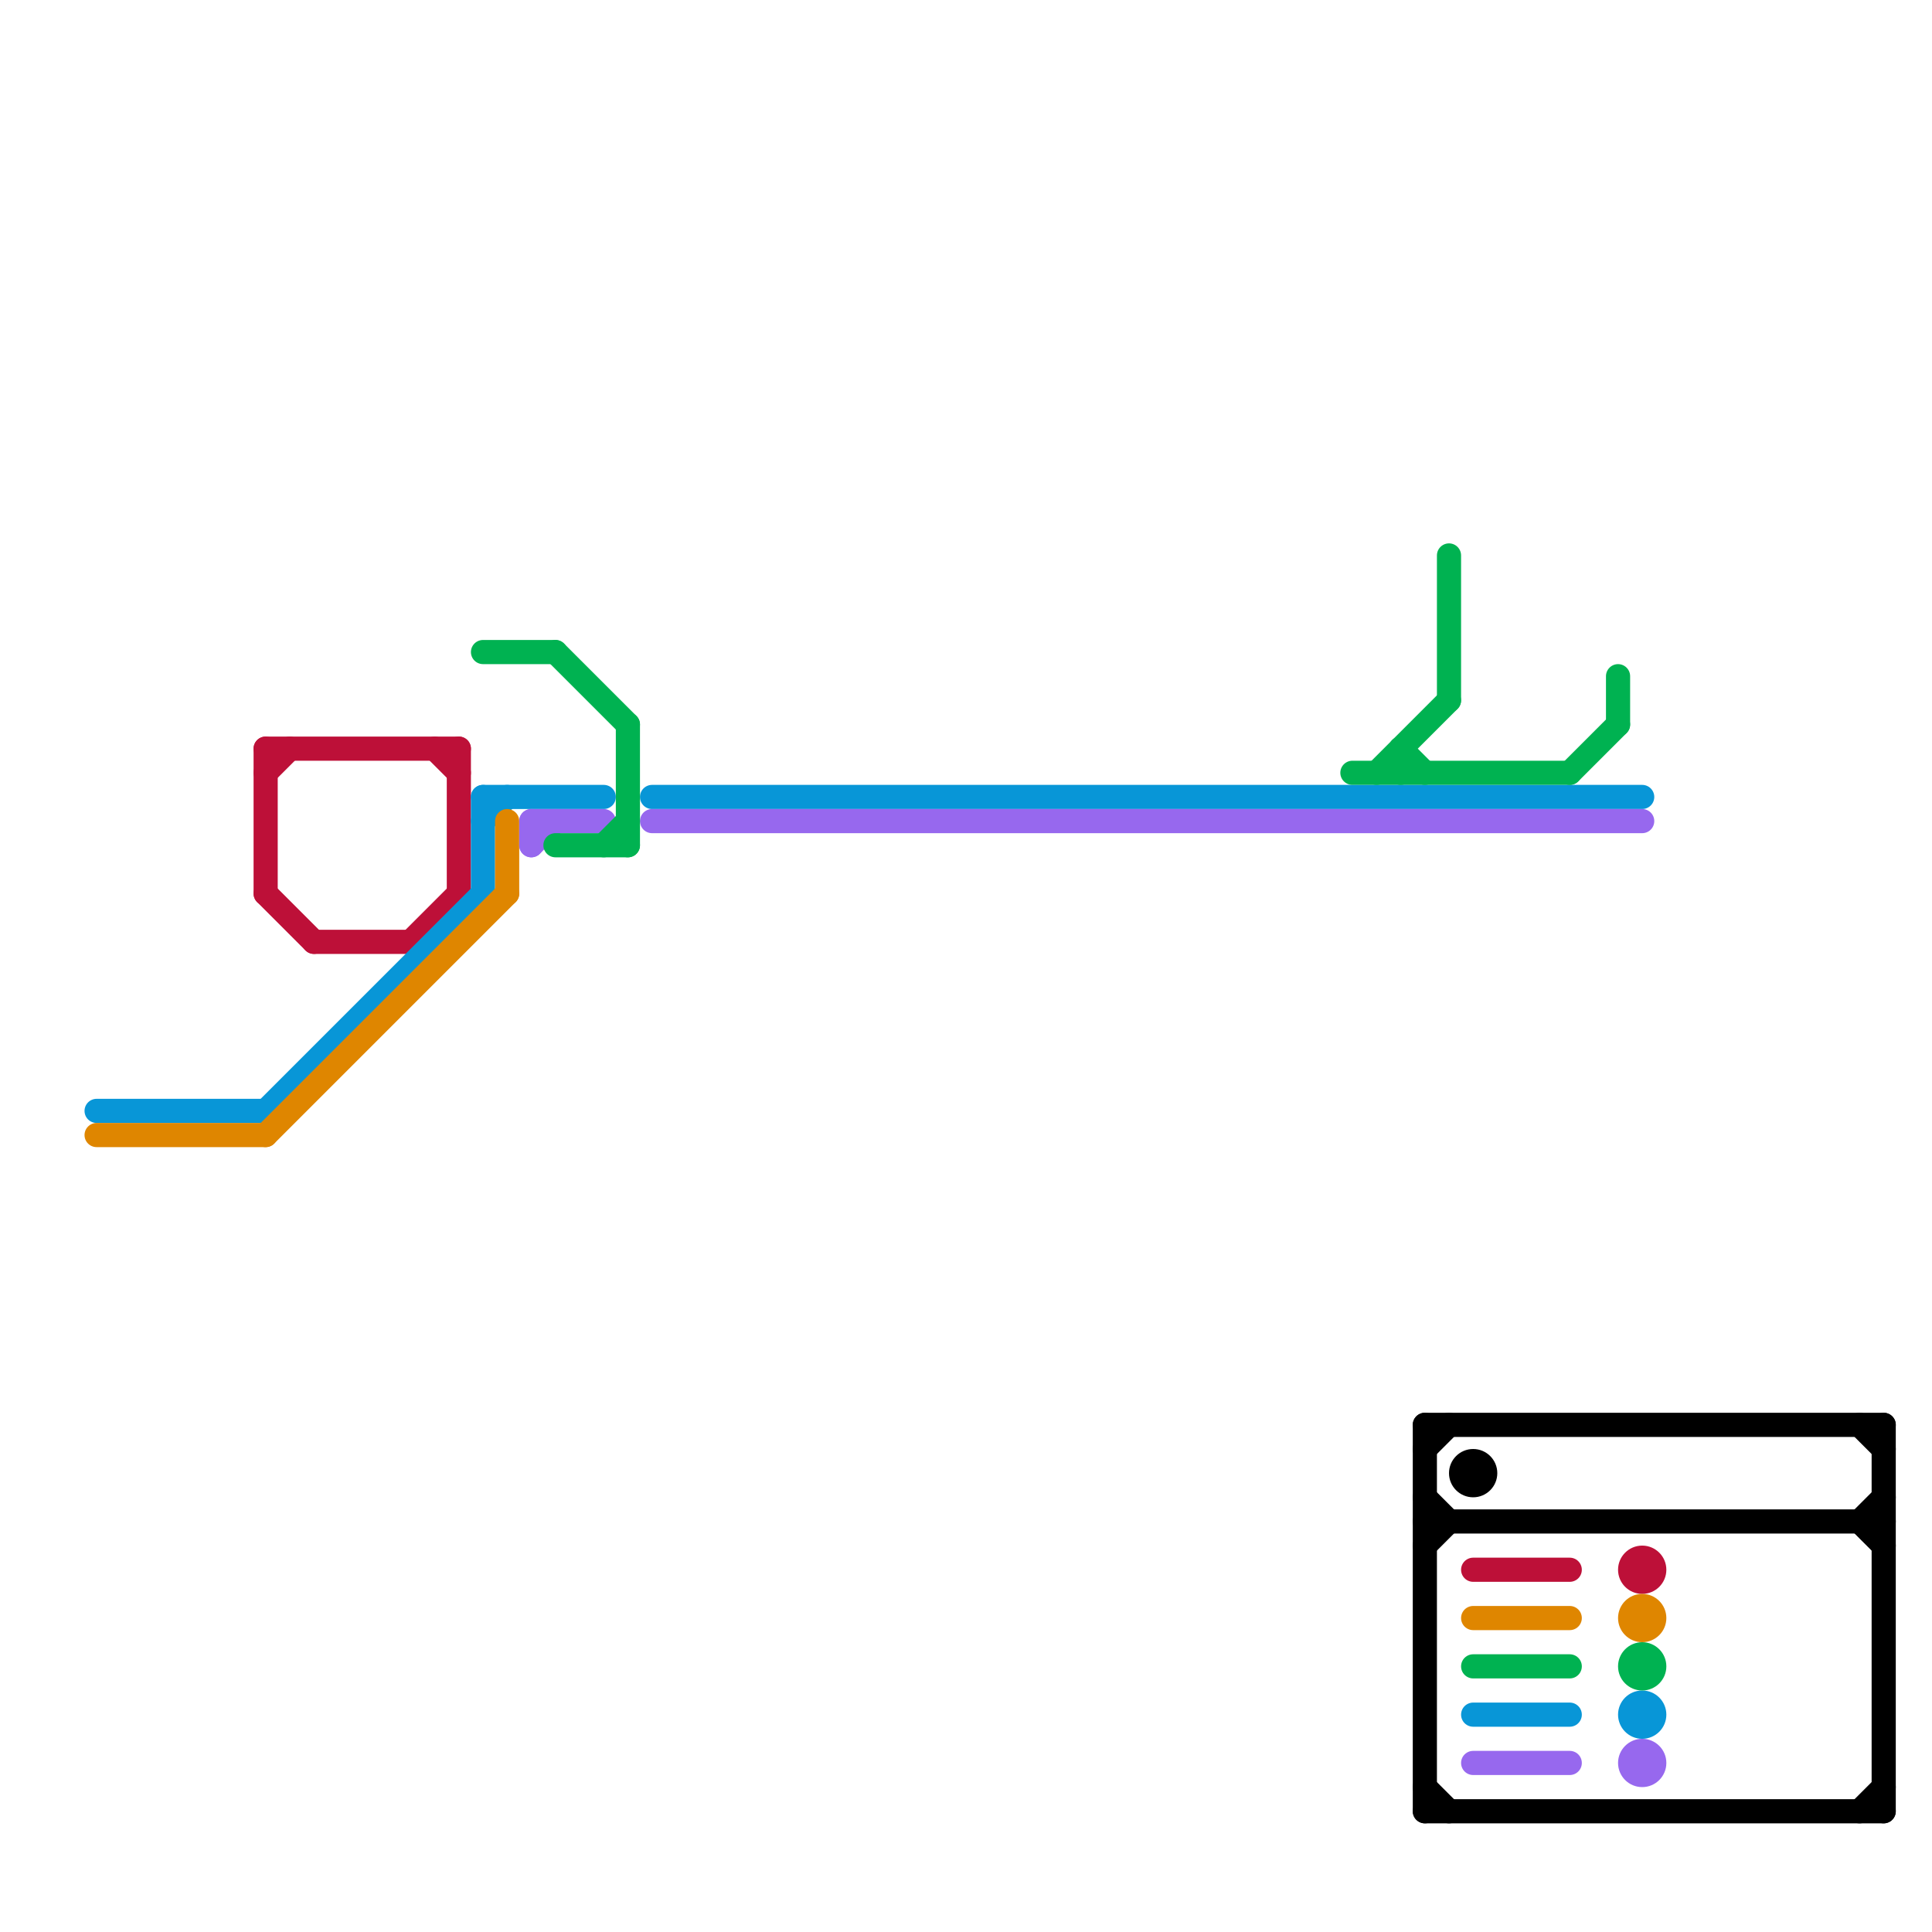 
<svg version="1.1" xmlns="http://www.w3.org/2000/svg" viewBox="0 0 80 80">
<style>text { font: 1px Helvetica; font-weight: 600; white-space: pre; dominant-baseline: central; } line { stroke-width: 1; fill: none; stroke-linecap: round; stroke-linejoin: round; } .c0 { stroke: #bd1038 } .c1 { stroke: #0896d7 } .c2 { stroke: #df8600 } .c3 { stroke: #9768ee } .c4 { stroke: #00b251 } .c5 { stroke: #000000 } .w1 { stroke-width: 1; }</style><defs><g id="csm-0896d7"><circle r="0.4" fill="#0896d7"/><circle r="0.2" fill="#fff"/></g><g id="csm-df8600"><circle r="0.4" fill="#df8600"/><circle r="0.2" fill="#fff"/></g><g id="csm-bd1038"><circle r="0.4" fill="#bd1038"/><circle r="0.2" fill="#fff"/></g><g id="csm-00b251"><circle r="0.4" fill="#00b251"/><circle r="0.2" fill="#fff"/></g><g id="csm-9768ee"><circle r="0.4" fill="#9768ee"/><circle r="0.2" fill="#fff"/></g><g id="csm-000000"><circle r="0.4" fill="#000000"/><circle r="0.2" fill="#fff"/></g></defs><line class="c0 " x1="11" y1="37" x2="13" y2="39"/><line class="c0 " x1="19" y1="31" x2="19" y2="37"/><line class="c0 " x1="11" y1="31" x2="19" y2="31"/><line class="c0 " x1="13" y1="39" x2="17" y2="39"/><line class="c0 " x1="61" y1="65" x2="65" y2="65"/><line class="c0 " x1="11" y1="32" x2="12" y2="31"/><line class="c0 " x1="18" y1="31" x2="19" y2="32"/><line class="c0 " x1="17" y1="39" x2="19" y2="37"/><line class="c0 " x1="11" y1="31" x2="11" y2="37"/><circle cx="68" cy="65" r="1" fill="#bd1038" /><line class="c1 " x1="27" y1="33" x2="68" y2="33"/><line class="c1 " x1="20" y1="33" x2="20" y2="37"/><line class="c1 " x1="20" y1="34" x2="21" y2="33"/><line class="c1 " x1="61" y1="71" x2="65" y2="71"/><line class="c1 " x1="11" y1="46" x2="20" y2="37"/><line class="c1 " x1="4" y1="46" x2="11" y2="46"/><line class="c1 " x1="20" y1="33" x2="25" y2="33"/><circle cx="68" cy="71" r="1" fill="#0896d7" /><line class="c2 " x1="4" y1="47" x2="11" y2="47"/><line class="c2 " x1="21" y1="34" x2="21" y2="37"/><line class="c2 " x1="61" y1="67" x2="65" y2="67"/><line class="c2 " x1="11" y1="47" x2="21" y2="37"/><circle cx="68" cy="67" r="1" fill="#df8600" /><line class="c3 " x1="27" y1="34" x2="68" y2="34"/><line class="c3 " x1="61" y1="73" x2="65" y2="73"/><line class="c3 " x1="22" y1="34" x2="22" y2="35"/><line class="c3 " x1="22" y1="35" x2="23" y2="34"/><line class="c3 " x1="22" y1="34" x2="25" y2="34"/><circle cx="68" cy="73" r="1" fill="#9768ee" /><line class="c4 " x1="56" y1="32" x2="65" y2="32"/><line class="c4 " x1="58" y1="31" x2="58" y2="32"/><line class="c4 " x1="65" y1="32" x2="67" y2="30"/><line class="c4 " x1="23" y1="35" x2="26" y2="35"/><line class="c4 " x1="61" y1="69" x2="65" y2="69"/><line class="c4 " x1="67" y1="28" x2="67" y2="30"/><line class="c4 " x1="26" y1="30" x2="26" y2="35"/><line class="c4 " x1="20" y1="27" x2="23" y2="27"/><line class="c4 " x1="25" y1="35" x2="26" y2="34"/><line class="c4 " x1="58" y1="31" x2="59" y2="32"/><line class="c4 " x1="23" y1="27" x2="26" y2="30"/><line class="c4 " x1="60" y1="23" x2="60" y2="29"/><line class="c4 " x1="57" y1="32" x2="60" y2="29"/><circle cx="68" cy="69" r="1" fill="#00b251" /><line class="c5 " x1="59" y1="75" x2="78" y2="75"/><line class="c5 " x1="59" y1="59" x2="59" y2="75"/><line class="c5 " x1="59" y1="60" x2="60" y2="59"/><line class="c5 " x1="59" y1="64" x2="60" y2="63"/><line class="c5 " x1="77" y1="63" x2="78" y2="62"/><line class="c5 " x1="77" y1="75" x2="78" y2="74"/><line class="c5 " x1="77" y1="59" x2="78" y2="60"/><line class="c5 " x1="77" y1="63" x2="78" y2="64"/><line class="c5 " x1="59" y1="74" x2="60" y2="75"/><line class="c5 " x1="78" y1="59" x2="78" y2="75"/><line class="c5 " x1="59" y1="62" x2="60" y2="63"/><line class="c5 " x1="59" y1="59" x2="78" y2="59"/><line class="c5 " x1="59" y1="63" x2="78" y2="63"/><circle cx="61" cy="61" r="1" fill="#000000" />
</svg>
